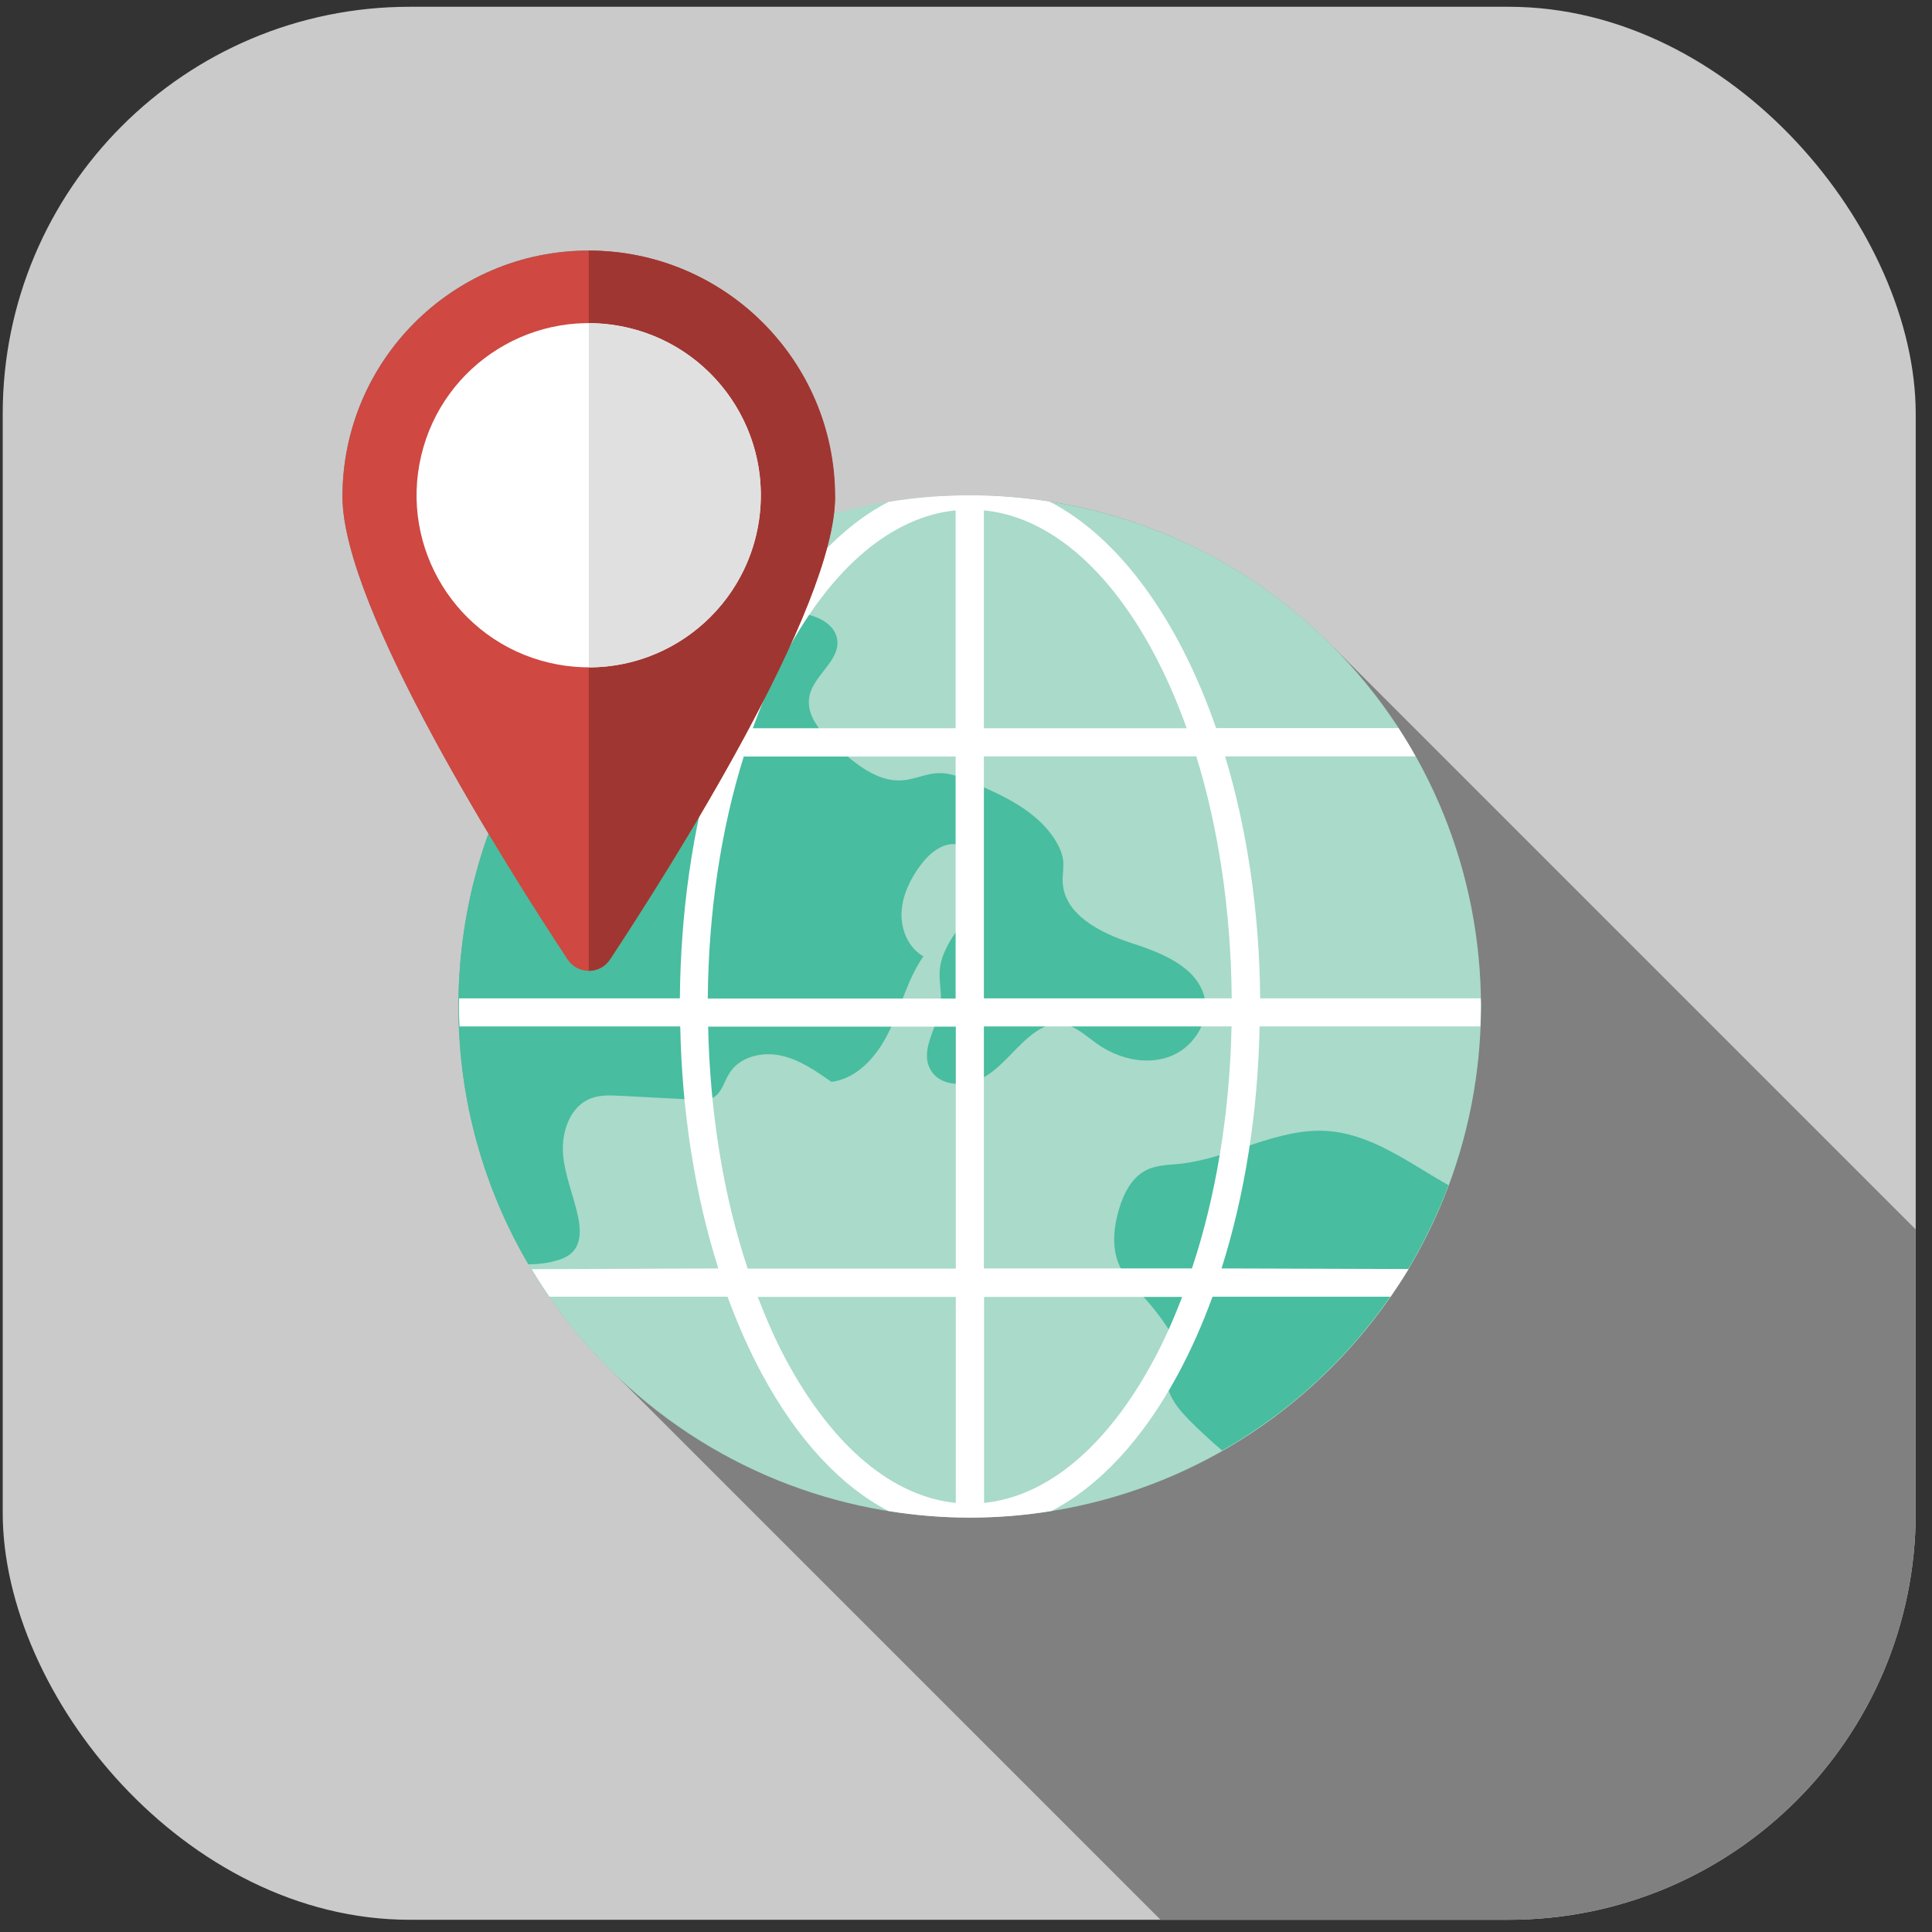 <svg width="89" height="89" viewBox="0 0 89 89" fill="none" xmlns="http://www.w3.org/2000/svg">
<rect x="0" y="0" width="89" height="89" fill="#333333" stroke="none"/>
<g clip-path="url(#clip0_1_5271)">
<path d="M75.673 0.312H12.702C5.756 0.312 0.125 5.944 0.125 12.89V75.86C0.125 82.806 5.756 88.438 12.702 88.438H75.673C82.619 88.438 88.25 82.806 88.25 75.86V12.89C88.25 5.944 82.619 0.312 75.673 0.312Z" fill="#CACACA"/>
<path d="M61.42 29.816C57.148 25.492 51.227 22.817 44.671 22.817C44.159 22.817 43.647 22.835 43.134 22.869C43.065 22.8 36.688 29.816 35.233 14.968C33.175 12.858 30.301 11.539 27.115 11.539C20.855 11.539 15.775 16.618 15.775 22.878C15.775 26.403 19.361 33.158 22.504 38.403C21.61 40.886 21.124 43.56 21.124 46.347C21.124 52.903 23.807 58.824 28.122 63.096C28.183 63.157 52.251 87.225 59.362 94.336C75.373 89.804 92 86.562 93.823 62.21C85.245 53.632 61.472 29.859 61.42 29.807V29.816Z" fill="#808080"/>
<path d="M61.326 63.013C70.522 53.818 70.522 38.908 61.326 29.712C52.13 20.517 37.221 20.517 28.025 29.712C18.83 38.908 18.83 53.818 28.025 63.013C37.221 72.209 52.13 72.209 61.326 63.013Z" fill="#A9DACA"/>
<path d="M66.736 54.604C64.947 53.597 63.228 52.26 61.179 52.104C58.834 51.93 56.672 53.371 54.337 53.615C53.816 53.667 53.278 53.667 52.809 53.901C52.131 54.24 51.767 54.978 51.55 55.698C51.289 56.575 51.202 57.556 51.602 58.373C51.862 58.911 52.305 59.328 52.705 59.771C53.234 60.352 53.703 60.986 54.094 61.663C54.154 61.768 54.215 61.88 54.233 62.011C54.276 62.323 54.016 62.592 53.877 62.879C53.66 63.313 53.72 63.843 53.929 64.286C54.137 64.728 54.467 65.093 54.806 65.44C55.283 65.927 55.787 66.378 56.299 66.821C61.057 64.112 64.782 59.788 66.727 54.596L66.736 54.604Z" fill="#48BD9F"/>
<path d="M55.508 46.043C55.221 44.567 53.537 43.898 52.104 43.438C50.672 42.969 49.013 42.127 48.953 40.625C48.944 40.304 49.005 39.983 48.979 39.67C48.944 39.323 48.796 39.002 48.614 38.706C47.763 37.343 46.2 36.64 44.724 36.006C44.264 35.806 43.778 35.607 43.274 35.615C42.71 35.615 42.172 35.893 41.607 35.945C40.444 36.049 39.428 35.207 38.56 34.426C37.856 33.792 37.092 32.976 37.292 32.047C37.5 31.074 38.742 30.406 38.56 29.424C38.447 28.808 37.804 28.443 37.188 28.305C36.58 28.166 35.92 28.166 35.364 27.879C34.809 27.593 34.401 26.863 34.739 26.334C34.878 26.116 35.113 25.977 35.217 25.752C35.356 25.465 35.217 25.127 34.982 24.901C26.812 28.591 21.116 36.813 21.116 46.364C21.116 50.697 22.297 54.76 24.337 58.242C24.745 58.242 25.154 58.199 25.544 58.095C25.874 58.008 26.204 57.886 26.421 57.626C26.769 57.218 26.742 56.61 26.638 56.089C26.43 55.09 26.005 54.135 25.935 53.128C25.866 52.112 26.274 50.949 27.229 50.593C27.654 50.437 28.114 50.454 28.575 50.48C29.747 50.541 30.928 50.602 32.1 50.662C32.352 50.671 32.612 50.688 32.829 50.575C33.246 50.367 33.35 49.829 33.602 49.438C34.071 48.683 35.087 48.44 35.955 48.622C36.823 48.804 37.57 49.325 38.299 49.837C39.541 49.681 40.452 48.587 40.982 47.458C41.52 46.33 41.824 45.079 42.536 44.055C41.859 43.673 41.503 42.848 41.529 42.066C41.555 41.285 41.902 40.547 42.363 39.913C42.779 39.34 43.404 38.784 44.108 38.897C45.219 39.088 45.367 40.703 44.837 41.693C44.307 42.683 43.396 43.542 43.292 44.671C43.248 45.192 43.387 45.722 43.335 46.243C43.231 47.267 42.38 48.292 42.831 49.212C43.266 50.106 44.603 50.098 45.436 49.559C46.27 49.03 46.843 48.162 47.642 47.58C47.971 47.346 48.354 47.154 48.753 47.154C49.439 47.154 49.986 47.693 50.55 48.092C51.488 48.752 52.721 49.065 53.806 48.7C54.892 48.335 55.716 47.172 55.499 46.043H55.508Z" fill="#48BD9F"/>
<path d="M64.877 58.459L56.272 58.432C57.34 55.064 57.948 51.261 58.026 47.284H68.194C68.202 46.98 68.22 46.668 68.22 46.364C68.22 46.233 68.22 46.112 68.211 45.99H58.052C58.018 41.962 57.436 38.167 56.437 34.842H65.207C64.964 34.39 64.695 33.965 64.425 33.539H56.021C54.284 28.53 51.558 24.761 48.345 23.103C47.147 22.921 45.931 22.816 44.681 22.816C43.405 22.816 42.154 22.921 40.93 23.12C38.733 24.258 36.736 26.394 35.113 29.407C34.427 30.674 33.837 32.072 33.333 33.539H24.946C24.659 33.982 24.39 34.425 24.129 34.885L32.907 34.842C31.9 38.228 31.353 42.031 31.319 45.99H21.151C21.151 46.121 21.143 46.242 21.143 46.364C21.143 46.676 21.151 46.98 21.169 47.284H31.336C31.414 51.261 32.022 55.064 33.09 58.432L24.494 58.467C24.755 58.901 25.024 59.318 25.31 59.735H33.515C33.984 61.011 34.514 62.209 35.113 63.321C36.745 66.334 38.742 68.47 40.93 69.607C42.154 69.807 43.405 69.911 44.681 69.911C45.958 69.911 47.208 69.807 48.432 69.607C50.629 68.47 52.626 66.334 54.258 63.321C54.857 62.209 55.395 61.003 55.856 59.735H64.061C64.347 59.318 64.625 58.901 64.886 58.467L64.877 58.459ZM54.909 58.432H45.324V47.284H56.733C56.646 51.287 56.021 55.09 54.909 58.432ZM56.741 45.99H45.324V34.842H55.109C56.125 38.124 56.706 41.936 56.741 45.99ZM46.956 23.884C50.151 25.048 52.904 28.616 54.666 33.548H45.324V23.511C45.879 23.563 46.426 23.693 46.956 23.884ZM36.242 30.032C38.369 26.098 41.113 23.806 44.021 23.511V33.548H34.679C35.13 32.298 35.651 31.117 36.242 30.032ZM34.262 34.85H44.021V45.999H32.604C32.638 42.014 33.211 38.211 34.262 34.85ZM32.621 47.293H44.03V58.441H34.444C33.333 55.107 32.708 51.295 32.621 47.293ZM36.25 62.713C35.747 61.793 35.313 60.785 34.904 59.744H44.03V69.234C41.121 68.939 38.378 66.646 36.25 62.713ZM53.112 62.713C50.985 66.646 48.241 68.939 45.332 69.234V59.744H54.458C54.058 60.785 53.615 61.793 53.112 62.713Z" fill="white"/>
<path d="M38.465 22.887C38.465 28.018 30.85 40.026 28.098 44.194C27.638 44.897 26.605 44.897 26.144 44.194C23.392 40.018 15.777 28.018 15.777 22.887C15.777 16.627 20.857 11.547 27.117 11.547C33.377 11.547 38.456 16.627 38.456 22.887H38.465Z" fill="#CF4841"/>
<path d="M27.124 11.539V44.724C27.497 44.724 27.871 44.55 28.105 44.194C30.858 40.018 38.472 28.018 38.472 22.887C38.472 16.627 33.393 11.547 27.133 11.547L27.124 11.539Z" fill="#A03631"/>
<path d="M34.834 24.634C35.839 20.373 33.2 16.104 28.939 15.098C24.678 14.092 20.409 16.731 19.403 20.992C18.397 25.253 21.036 29.523 25.297 30.529C29.558 31.534 33.828 28.895 34.834 24.634Z" fill="white"/>
<path d="M27.124 14.891V30.745C31.5 30.745 35.051 27.194 35.051 22.818C35.051 18.442 31.5 14.891 27.124 14.891Z" fill="#E0E0E1"/>
</g>
<defs>
<clipPath id="clip0_1_5271">
<rect x="0.125" y="0.312" width="88.125" height="88.125" rx="18.75" fill="white"/>
</clipPath>
</defs>
</svg>
